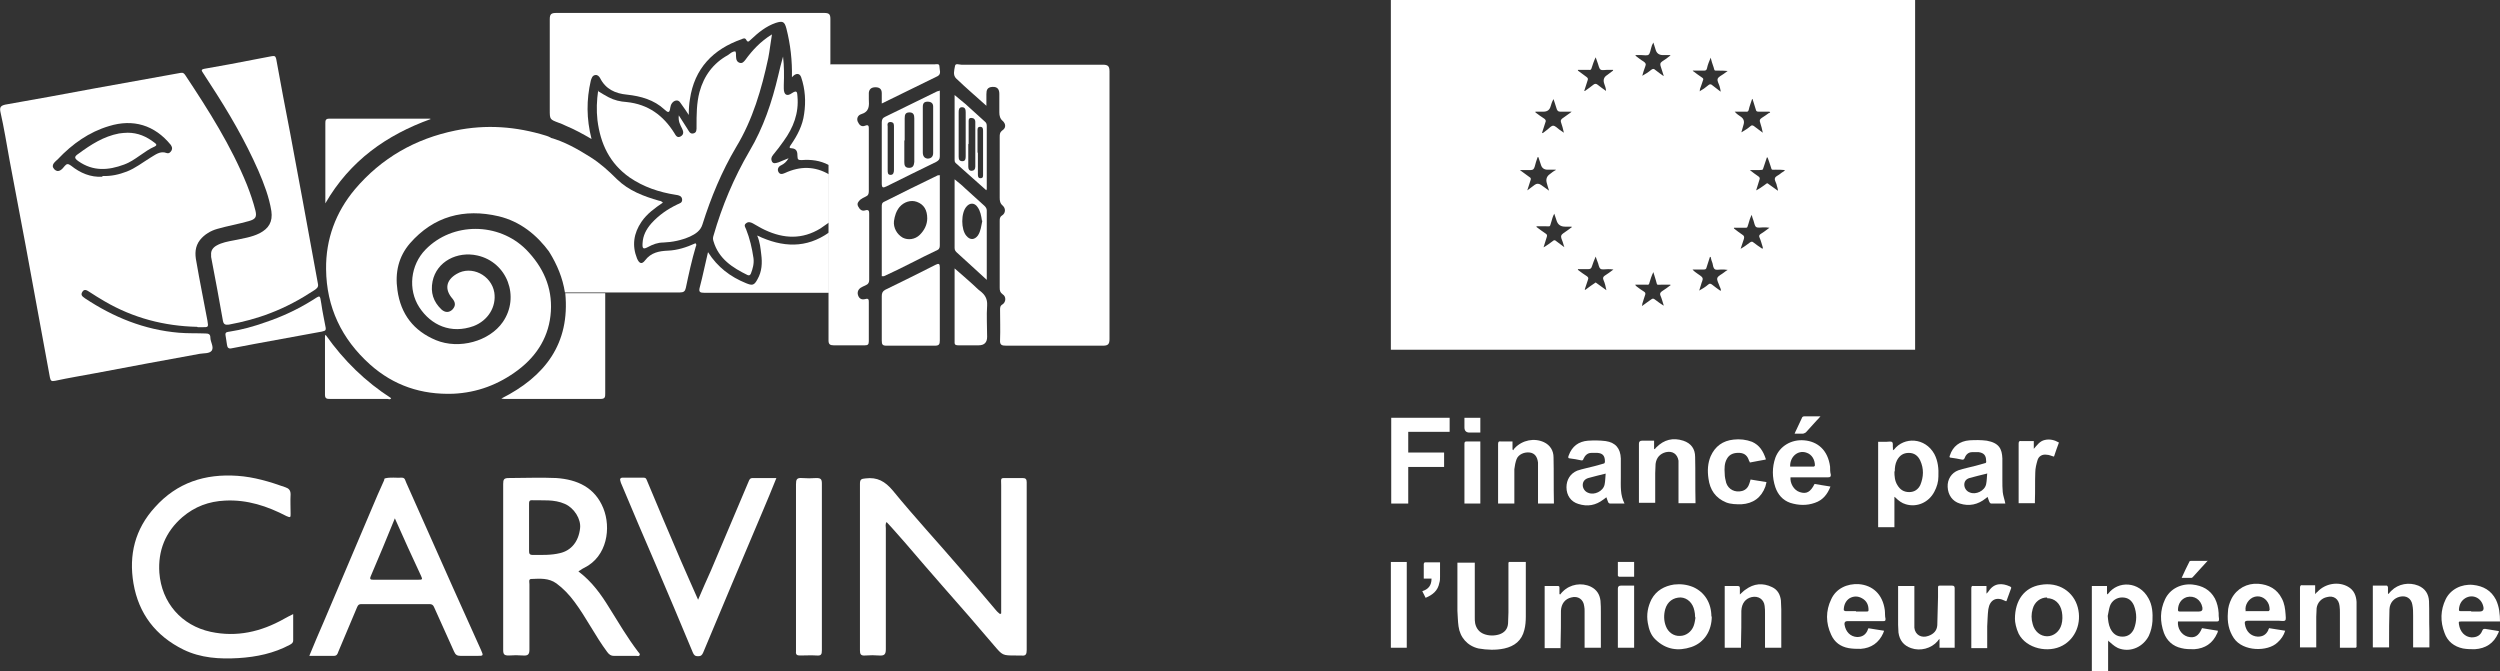 <?xml version="1.0" encoding="UTF-8"?>
<svg xmlns="http://www.w3.org/2000/svg" width="676.2" height="181.6" version="1.1" viewBox="0 0 676.2 181.6">
  <rect x="0" y="0" width="676.2" height="181.6" fill="#333333" stroke="none"/>
  <!-- Generator: Adobe Illustrator 28.7.5, SVG Export Plug-In . SVG Version: 1.2.0 Build 176)  -->
  <g>
    <g id="Calque_1">
      <g>
        <g>
          <path d="M53.3,88.4c-8.9-.2-17.3-2.4-25-6.9-1.4-.8-2.8-1.7-4.2-2.6-.6-.4-1.3-.8-1.8,0-.6.9,0,1.3.7,1.8,7.7,5.1,16,8.5,25.4,9.3,2.4.2,4.8.1,7.2.2.8,0,1.3.2,1.3,1.1,0,1.2,1,2.5.4,3.5-.6.9-2.2.7-3.3.9-9.3,1.7-18.6,3.4-28,5.2-3.7.7-7.4,1.3-11.1,2.1-1,.2-1.2,0-1.4-.9-2.2-12-4.4-23.9-6.6-35.9-1.4-7.6-2.9-15.2-4.3-22.8-.8-4.4-1.5-8.8-2.5-13.2-.2-1.1,0-1.6,1.3-1.9,8.1-1.4,16.1-2.9,24.2-4.4,7.8-1.4,15.5-2.8,23.3-4.2.7-.1.9.2,1.2.6,6.3,9.5,12.4,19.1,16.7,29.7.9,2.3,1.7,4.6,2.3,7,.4,1.7,0,2.3-1.8,2.8-2.8.8-5.7,1.3-8.5,2.1-1.8.5-3.5,1.5-4.7,3-1.4,1.8-1.4,3.8-1,5.8.9,5.3,2,10.6,3,16,.3,1.8.3,1.8-1.4,1.8-.4,0-.8,0-1.2,0ZM27.7,47.6c2.4.1,4.5-.4,6.6-1.2,2.3-.9,4.2-2.4,6.3-3.7,1.4-.8,2.7-2,4.5-1.3.6.2,1-.2,1.3-.7.3-.6.1-1-.2-1.5-4.4-5.4-10.2-7.1-16.7-5.1-5.4,1.6-9.9,4.8-13.8,8.9-.8.8-2.1,1.6-1,2.8,1.1,1.1,2.1,0,2.8-.9.5-.6.9-.7,1.7-.1,2.5,2,5.3,3.2,8.5,3Z" fill="#fff"/>
          <path d="M148.7,68.3c-3.5-4.8-8-8.4-13.8-9.8-9.4-2.2-17.6,0-24,7.3-3.1,3.6-4.1,7.9-3.4,12.7.9,6.5,4.4,11,10.4,13.5,6.3,2.6,14.5.3,18.1-4.9,4.7-6.8,1.2-16.2-6.9-18-5.4-1.2-11,1.6-12.1,7-.6,3,.2,5.5,2.4,7.6,1,.9,2.1.9,3,0,.9-1,.8-1.9,0-2.9-2.2-2.5-1.8-5,1.1-6.7,4-2.4,9.4.3,10.2,5,.6,3.9-1.7,7.6-5.6,9.1-6.1,2.2-11.5-.2-14.7-5.1-3.1-4.8-2.4-11.4,1.7-15.6,7.3-7.5,19.8-7.4,27.2,0,4.6,4.7,7.1,10.2,6.7,16.7-.4,6.6-3.6,11.9-8.9,15.9-5.2,3.9-11,6.1-17.5,6.4-8.6.3-16.1-2.2-22.5-7.9-7.7-6.9-11.8-15.5-11.9-25.8-.1-8.1,2.6-15.4,7.8-21.6,7.2-8.5,16.4-13.7,27.2-15.9,8.3-1.7,16.4-1.1,24.5,1.4.4.1.8.3,1.2.5,0,10.4,0,20.8,0,31.1Z" fill="#fff"/>
          <path d="M266.9,28.7c-3-2.7-5.7-5-8.3-7.5-.9-.9-.5-2.2-.3-3.3.1-.9,1.1-.4,1.7-.4,12.7,0,25.4,0,38.2,0,1.4,0,1.9.3,1.9,1.8,0,24.1,0,48.3,0,72.4,0,1.4-.4,1.8-1.8,1.8-8.7,0-17.4,0-26.1,0-1.3,0-1.8-.2-1.7-1.6.1-2.7,0-5.4,0-8.1,0-.6,0-1.1.7-1.5.9-.6,1-2.1,0-2.7-.7-.5-.8-1-.8-1.8,0-6,0-12,0-18,0-.6,0-1.1.6-1.5,1-.6,1.1-1.9.2-2.7-.7-.6-.8-1.3-.8-2.1,0-5.5,0-10.9,0-16.4,0-.8,0-1.3.8-1.9.9-.6.9-1.7,0-2.5-.7-.6-.9-1.4-.9-2.3,0-1.7,0-3.3,0-5,0-1.1-.4-2-1.9-1.9-1.4.1-1.6.9-1.6,2,0,.9,0,1.9,0,3.1Z" fill="#fff"/>
          <path d="M224.1,44.6c-2.3-1.2-4.7-1.5-7.3-1.3-.8,0-1.1-.1-1.1-1,0-1.1-.1-2.1-1.6-2.2-.9,0-.4-.6-.2-.9,1.8-2.6,3.2-5.3,3.6-8.4.5-3.3.3-6.7-.8-9.9-.4-1.2-1.5-1.2-2.5,0,.1-4.5-.4-8.9-1.5-13.2-.5-1.9-1-2.1-2.9-1.5-2.6.9-4.7,2.6-6.7,4.5-.5.4-.8,1-1.3,0-.3-.5-.8-.3-1.2-.1-7.7,2.7-12.8,7.9-14,16.3-.2,1.2-.3,2.5-.3,4.2-.7-1.1-1.2-1.8-1.7-2.5-.5-.6-.8-1.6-1.8-1.4-.9.2-1.4,1.1-1.5,1.9-.2,1.7-.7,1.3-1.6.5-2.8-2.6-6.4-3.6-10.1-4-3.2-.3-5.8-1.5-7.3-4.5-.3-.5-.7-.9-1.3-.8-.8.1-1,.9-1.2,1.5-1.2,5.2-1.2,10.3.2,15.8-2.4-1.4-4.6-2.6-7-3.6-.6-.3-1.3-.6-1.9-.8-2.4-.9-2.4-.9-2.4-3.5,0-8.2,0-16.3,0-24.5,0-1.4.4-1.7,1.8-1.7,24.1,0,48.3,0,72.4,0,1.3,0,1.7.3,1.7,1.6,0,4.1,0,8.2,0,12.3-.5.6-.3,1.2-.3,1.9,0,8.4,0,16.9,0,25.3Z" fill="#fff"/>
          <path d="M57.1,68.9c-.1-1.2.6-2,1.5-2.5,1.4-.8,3.1-1.1,4.7-1.4,2.3-.5,4.7-.8,6.9-1.9,2.5-1.3,3.6-3.1,3.2-6-.6-3.8-2-7.4-3.5-10.9-3.6-8.2-8.1-15.9-13-23.4-.7-1-1.3-2.1-2-3.1-.4-.6-.6-.9.4-1.1,4.7-.8,9.4-1.7,14-2.6,1.4-.3,2.8-.5,4.2-.8.7-.1,1-.1,1.2.7,1.2,6.7,2.5,13.5,3.8,20.2,1.1,6.1,2.3,12.2,3.4,18.3,1.4,7.5,2.7,14.9,4.1,22.4.2.9-.4,1.3-1,1.7-3.8,2.5-7.7,4.6-11.9,6.2-3.6,1.4-7.4,2.4-11.2,3.1-.9.1-1.4,0-1.6-1-1-5.8-2.1-11.5-3.2-17.3,0-.1,0-.3,0-.4Z" fill="#fff"/>
          <path d="M161.7,24.6c1,.6,1.9,1.2,2.9,1.7,1.5.8,3.2,1.2,4.9,1.3,5.8.6,9.9,3.6,12.9,8.4.4.7.8,1.4,1.7.9.9-.5.8-1.3.4-2.1-.5-1-1.1-2-.9-3.6.9,1.4,1.6,2.5,2.3,3.6.4.6.7,1.5,1.6,1.3,1-.2.9-1.1.9-1.9,0-3.1,0-6.3.8-9.3,1.2-4.4,3.7-7.8,7.7-10,.6-.4,1.1-1,2-1,.3.5.1,1,.2,1.6,0,.7.3,1.3,1,1.5.7.2,1.1-.3,1.5-.8,1.9-2.6,4.1-5,7.2-6.9-.4,2.3-.6,4.4-1,6.4-1.8,8.4-4.2,16.7-8.7,24.1-3.9,6.6-6.8,13.6-9.1,20.9-.5,1.7-1.9,2.6-3.4,3.3-2.3,1-4.7,1.5-7.2,1.6-1.5,0-2.8.5-4.1,1.2-1.3.7-1.6.5-1.5-1,.1-2.1,1-3.8,2.4-5.4,2-2.2,4.3-3.8,7-5.1.6-.3,1.4-.4,1.3-1.4-.1-.9-.9-1.1-1.7-1.2-4.5-.7-8.7-2.1-12.5-4.7-5.4-3.8-7.9-9.1-8.7-15.5-.3-2.7-.2-5.3.2-8.1Z" fill="#fff"/>
          <path d="M148.7,68.3c0-10.4,0-20.8,0-31.1,4,1.1,7.5,3.1,11,5.3,2.7,1.7,5,3.8,7.2,6,3.2,3.1,7.2,4.6,11.4,5.8.3,0,.7.2,1,.5-2.2,1.5-4.3,3-5.8,5.2-2.1,3.1-2.6,6.4-1.2,9.9.6,1.4,1.3,1.7,2.2.5,1.6-2.1,3.8-2.5,6.1-2.6,2.6-.1,5.1-.9,7.5-2,.4.3.2.7.1.9-1.1,3.7-1.9,7.4-2.7,11.2-.2.9-.6,1.2-1.6,1.2-6.8,0-13.5,0-20.3,0-3.6,0-7.2,0-10.8,0-.6-3.9-2.1-7.5-4.2-10.9Z" fill="#fff"/>
          <path d="M270.8,165.9c0-11.8,0-23.2,0-34.6,0-2.2-.4-2,2-2,1.3,0,2.5,0,3.8,0,.8,0,1.1.3,1.1,1.1,0,1.7,0,3.5,0,5.3,0,13.4,0,26.7,0,40.1,0,1.1-.2,1.7-1.5,1.5-.4,0-.9,0-1.4,0-3.7,0-3.6,0-6-2.8-4.5-5.3-9.1-10.6-13.7-15.8-3.4-3.9-6.8-7.8-10.2-11.8-1.7-1.9-3.3-3.8-5.1-5.7-.4.6-.2,1.2-.2,1.7,0,10.9,0,21.8,0,32.7,0,1.4-.4,1.8-1.8,1.7-1.2-.1-2.5-.1-3.8,0-1.2.1-1.4-.4-1.4-1.4,0-5.3,0-10.6,0-15.9,0-9.7,0-19.4,0-29.1,0-1.2.3-1.4,1.5-1.5,3.2-.4,5.3.8,7.4,3.3,5.8,7.1,12.1,13.9,18.1,20.9,3.4,3.9,6.7,7.8,10,11.7.2.2.4.4.9.8Z" fill="#fff"/>
          <path d="M224.1,44.6c0-8.4,0-16.9,0-25.3,0-.6-.2-1.3.3-1.9,4.3,0,8.5,0,12.8,0,5.2,0,10.4,0,15.6,0,.5,0,1.3-.3,1.3.6,0,.9.6,2-.5,2.6-4.9,2.4-9.8,4.8-15.1,7.4,0-1.1,0-1.9,0-2.8,0-1.1-.6-1.6-1.7-1.6-1.1,0-1.7.5-1.8,1.5,0,.5,0,1.1,0,1.7.1,1.8.2,3.4-2.1,4.1-.7.2-1.3,1-.9,2,.4.9,1,1.5,2,1.1,1-.4,1,.2,1,.9,0,5.6,0,11.2,0,16.8,0,.8-.2,1.2-.9,1.5-.5.2-1,.5-1.4.8-.5.5-1,1-.6,1.8.4.8,1,1.4,1.9,1.1,1-.3,1.1.2,1.1.9,0,6,0,11.9,0,17.9,0,1.3-.9,1.4-1.7,1.8-.9.4-1.5,1-1.4,2,.2,1.1.9,1.7,2,1.4,1-.3,1,.2,1,.9,0,3.5,0,7,0,10.5,0,.9-.3,1.1-1.1,1.1-2.8,0-5.6,0-8.4,0-1,0-1.4-.3-1.4-1.3,0-4.3,0-8.6,0-12.9,0-5.4,0-10.8,0-16.1,0-.9,0-1.9,0-2.8,0-4.3,0-8.7,0-13,0-.9,0-1.8,0-2.6Z" fill="#fff"/>
          <path d="M156.5,154.6c3.6,2.7,6.1,6.2,8.3,9.8,2.5,4,4.9,8.1,7.8,11.9.2.3.6.5.4.9-.2.4-.6.2-.9.2-2,0-4,0-6,0-.9,0-1.4-.4-1.9-1.1-3.2-4.3-5.6-9.2-8.8-13.5-1.4-1.9-3-3.6-4.9-5-2.1-1.5-4.4-1.3-6.8-1.2-.8,0-.5.9-.5,1.4,0,5.9,0,11.8,0,17.7,0,1.3-.4,1.7-1.7,1.6-1.3-.1-2.6-.1-3.9,0-1.2,0-1.5-.3-1.5-1.5,0-8.2,0-16.3,0-24.5,0-6.8,0-13.6,0-20.4,0-1.2.2-1.6,1.5-1.6,4.3,0,8.6-.2,12.9,0,5.6.4,10.4,2.5,12.7,8.2,2.1,5.2,1.1,13-5.2,16.1-.5.2-.9.6-1.5.9ZM143.1,142.7c0,2.1,0,4.2,0,6.3,0,.7.1,1.1,1,1.1,2.5,0,5,.1,7.4-.5,3-.7,5-3.1,5.4-6.7.3-2.5-1.6-5.5-4.1-6.6-2.9-1.3-6-.9-9-1-.7,0-.7.5-.7,1,0,2.1,0,4.2,0,6.3Z" fill="#fff"/>
          <path d="M83.7,177.3c1.3-3.2,2.6-6.2,3.9-9.2,4.3-10.1,8.6-20.3,12.9-30.4,1.1-2.6,2.2-5.2,3.4-7.8,0-.2.1-.5.2-.5,1.5-.4,3.1-.1,4.6-.2.9,0,.9.8,1.2,1.4,4.2,9.4,8.4,18.9,12.6,28.3,2.5,5.6,5.1,11.3,7.6,16.9.7,1.6.7,1.6-1.1,1.6-1.5,0-2.9,0-4.4,0-1,0-1.4-.3-1.8-1.2-1.8-4-3.6-8-5.4-12-.3-.7-.7-.8-1.3-.8-6.1,0-12.2,0-18.3,0-.6,0-.9.1-1.2.8-1.7,4.1-3.4,8.1-5.1,12.1-.2.6-.4,1.1-1.2,1.1-2.1,0-4.3,0-6.6,0ZM106.8,140.2c-2.2,5.4-4.3,10.5-6.5,15.6-.5,1.1.2,1,.9,1,4,0,8,0,12,0,.9,0,1.2,0,.7-1-2.4-5.1-4.7-10.2-7.1-15.6Z" fill="#fff"/>
          <path d="M79.3,166.1c0,2.5,0,4.8,0,7.1,0,.7-.4.9-.9,1.2-4.3,2.3-9,3.3-13.9,3.6-5.1.3-10.2,0-14.9-2.3-7.5-3.7-12.1-9.7-13.5-17.9-1.3-7.7.4-14.7,5.8-20.6,6-6.7,13.6-9.1,22.3-8.5,4.5.3,8.8,1.6,13,3.1.9.3,1.4.8,1.4,1.9-.1,1.7,0,3.5,0,5.3,0,.9,0,1.1-1.1.6-5.2-2.7-10.6-4.5-16.6-4.2-4.4.2-8.2,1.6-11.6,4.5-4.6,4-6.6,9.1-6.2,15,.6,8.1,6,14.3,13.9,16,7,1.5,13.6,0,19.8-3.5.7-.4,1.5-.8,2.5-1.3Z" fill="#fff"/>
          <path d="M224.2,47.2c0,4.3,0,8.7,0,13-.8.5-1.5,1.1-2.3,1.6-4.9,3-9.9,2.8-15,.4-1.1-.5-2.2-1.2-3.3-1.8-.6-.3-1.2-.5-1.8,0-.7.5-.2,1.1,0,1.6,1,2.5,1.6,5.1,2,7.8.2,1.5-.2,2.9-.7,4.2-.2.4-.4.6-.9.4-4.1-2-7.8-4.4-9.2-9.1-.2-.6-.2-1,0-1.6,2.3-8,5.5-15.6,9.7-22.8,3.8-6.4,6.1-13.3,7.8-20.5.4-1.7.8-3.4,1.3-5.1.3,2.6.3,5.1.2,7.7,0,.3,0,.6,0,.9,0,1.7.8,2.3,2.2,1.3,1.5-1,1.4-.1,1.5.9.4,4.5-1.1,8.4-3.7,12-.9,1.3-1.9,2.6-2.9,3.8-.5.6-.6,1.2-.3,1.8.4.7,1.1.4,1.8.2.8-.3,1.6-.7,2.7-1.1-.6,1-1.2,1.5-2,1.9-.7.3-1.1,1-.8,1.7.4.9,1.1.7,1.8.4,4.1-1.9,8.1-1.9,12,.4Z" fill="#fff"/>
          <path d="M188.7,162.5c1.3-3,2.4-5.6,3.6-8.2,3.4-8,6.8-16.1,10.2-24.1.2-.5.4-.9,1-.9,2.1,0,4.2,0,6.5,0-1.3,3.2-2.5,6.2-3.8,9.2-2.7,6.5-5.5,12.9-8.2,19.4-2.6,6.2-5.2,12.4-7.8,18.6-.3.7-.6,1-1.4,1-.8,0-1.1-.3-1.4-1-3.3-7.9-6.6-15.8-10-23.7-3.1-7.2-6.2-14.4-9.2-21.6-.2-.4-.3-.7-.4-1.1-.2-.5,0-.9.6-.9,1.9,0,3.8,0,5.7,0,.6,0,.7.3.9.8,3,7.2,6,14.3,9.1,21.5,1.5,3.5,3.1,7,4.8,10.9Z" fill="#fff"/>
          <path d="M152.9,79.3c3.6,0,7.2,0,10.8,0,0,9,0,18.1,0,27.1,0,.9,0,1.5-1.2,1.5-8.7,0-17.3,0-26,0-.2,0-.4,0-.9-.1,11.9-6,18.6-14.9,17.3-28.5Z" fill="#fff"/>
          <path d="M224.2,63.1c0,5.4,0,10.8,0,16.1-11.2,0-22.4,0-33.6,0-1.3,0-1.7-.2-1.3-1.6.8-3,1.4-6.1,2.2-9.4,2.6,4.1,6.1,6.7,10.3,8.4,1.7.7,2.2.6,3.1-1.1,1.2-2.1,1.3-4.4,1-6.7-.2-1.6-.3-3.2-1.1-5.1,6.9,3.3,13.3,3.5,19.4-.8Z" fill="#fff"/>
          <path d="M222.3,153.5c0,7.5,0,14.9,0,22.4,0,1.1-.2,1.5-1.4,1.4-1.5-.1-3,0-4.5,0-.8,0-1.2-.2-1.1-1.1,0-.9,0-1.8,0-2.7,0-14.2,0-28.3,0-42.5,0-1.3.2-1.8,1.6-1.7,1.3.1,2.6.1,3.9,0,1.2,0,1.5.3,1.5,1.5,0,7.6,0,15.1,0,22.7Z" fill="#fff"/>
          <path d="M254.2,82.3c0,3.3,0,6.5,0,9.8,0,1-.2,1.4-1.3,1.4-4.4,0-8.7,0-13.1,0-1.1,0-1.3-.3-1.3-1.4,0-4,0-8,0-12,0-.8.2-1.3.9-1.7,4.6-2.2,9.1-4.5,13.7-6.8.8-.4,1.1-.3,1.1.7,0,3.4,0,6.7,0,10.1Z" fill="#fff"/>
          <path d="M88,55.1v-10.3c0-3.8,0-7.6,0-11.4,0-.7,0-1.3,1-1.3,9.1,0,18.2,0,27.3,0,0,0,0,0,.2.1-11.9,4.3-21.8,11.2-28.5,22.8Z" fill="#fff"/>
          <path d="M254.2,47.3v8.2c0,3.6,0,7.1,0,10.7,0,.5,0,1.1-.6,1.4-4.9,2.3-9.6,4.9-14.5,7.1-.1,0-.3,0-.6,0,0-3.4,0-6.7,0-10.1,0-2.9,0-5.8,0-8.7,0-.6,0-1.1.8-1.4,4.8-2.4,9.6-4.8,14.4-7.1.1,0,.3,0,.6,0ZM250.8,59.1c0-2.3-.9-3.8-2.8-4.5-1.6-.6-3.5,0-4.7,1.4-.9,1.1-1.3,2.4-1.5,3.8-.2,1.8.8,3.6,2.4,4.5,1.4.7,3.3.5,4.6-.8,1.2-1.2,2-2.7,2-4.5Z" fill="#fff"/>
          <path d="M254.2,24.4c0,6.1,0,12,0,17.9,0,.8-.3,1.1-1,1.5-4.5,2.2-9,4.4-13.4,6.6-1,.5-1.3.4-1.3-.8,0-5.5,0-11,0-16.5,0-.7.2-1.2.9-1.5,4.7-2.3,9.4-4.6,14.1-6.9.2,0,.4-.1.7-.2ZM249.6,35.1c0,2,0,4.1,0,6.1,0,1,.4,1.6,1.3,1.7,1,0,1.5-.6,1.5-1.5,0-4.2,0-8.4,0-12.6,0-.9-.6-1.3-1.5-1.3-.9,0-1.3.4-1.3,1.4,0,2,0,4.1,0,6.1ZM244.6,38c0,1.9,0,3.9,0,5.8,0,.8.1,1.6,1.3,1.6,1.1,0,1.3-.7,1.4-1.6,0-3.9,0-7.9,0-11.8,0-.9-.2-1.6-1.3-1.6-1.1,0-1.3.6-1.3,1.6,0,2,0,4,0,6ZM240.1,40c0,2,0,4,0,6,0,.7,0,1.3.8,1.3.7,0,.9-.6.9-1.3,0-3.9,0-7.8,0-11.7,0-.7,0-1.2-.9-1.3-.9,0-.9.6-.8,1.2,0,1.9,0,3.8,0,5.7Z" fill="#fff"/>
          <path d="M88.1,88.7c.1.9-.5.8-1.1,1-6,1.1-12,2.2-18,3.3-2.1.4-4.2.8-6.3,1.2-.8.2-1.2-.1-1.3-.9-.1-.9-.3-1.8-.4-2.6-.2-1,.7-.9,1.1-1,3.3-.5,6.5-1.4,9.6-2.5,4.5-1.5,8.8-3.5,12.8-6,2.2-1.4,2-1.5,2.4.9.3,2.2.8,4.4,1.2,6.6Z" fill="#fff"/>
          <path d="M258.2,72.6c1.8,1.6,3.4,2.9,4.9,4.3.7.6,1.3,1.3,2,1.8,1.3,1,2,2.1,1.9,3.9-.2,2.8,0,5.7,0,8.5q0,2.3-2.3,2.3c-1.8,0-3.6,0-5.4,0-.5,0-1.1,0-1.1-.7,0-6.6,0-13.2,0-20.2Z" fill="#fff"/>
          <path d="M266.9,75.7c-2.9-2.7-5.5-5-8.1-7.4-.3-.3-.6-.6-.6-1.2,0-6.1,0-12.2,0-18.6,1.1.9,2,1.6,2.8,2.4,1.8,1.6,3.5,3.2,5.3,4.8.3.3.6.7.6,1.2,0,6.1,0,12.2,0,18.8ZM265.6,59.7c-.2-1.3-.4-2.6-1.2-3.7-.8-1.2-2.1-1.2-3-.1-1.5,1.7-1.5,6.2,0,7.9,1,1.2,2.2,1.1,3.1-.1.8-1.2.9-2.6,1.2-4Z" fill="#fff"/>
          <path d="M88.1,90.6q7.4,10.5,17.7,17.1c-.3.5-.7.2-1,.2-5.2,0-10.3,0-15.5,0-.8,0-1.4,0-1.4-1.1,0-5.2,0-10.4,0-15.6,0-.1,0-.3.1-.6Z" fill="#fff"/>
          <path d="M266.7,51.4c-2.8-2.5-5.5-4.9-8.2-7.3-.3-.3-.3-.6-.3-.9,0-5.7,0-11.5,0-17.5,1.1.9,2,1.7,2.9,2.4,1.8,1.6,3.5,3.2,5.3,4.8.4.3.5.7.5,1.2,0,5.7,0,11.4,0,17.1,0,0,0,0-.2.3ZM261.2,36.4c0-2,0-4,0-6,0-.7-.1-1.4-1-1.4-.8,0-.9.7-.9,1.3,0,4,0,8.1,0,12.1,0,.7.2,1.2,1,1.2.8,0,.9-.6.9-1.3,0-2,0-4,0-6ZM261.9,39c0,2,0,4.1,0,6.1,0,.7.3,1.1.9,1.1.6,0,1-.4,1-1.1,0-4,0-8.1,0-12.1,0-.7-.4-1.1-1.1-1.1-.8,0-.7.7-.7,1.2,0,1.9,0,3.9,0,5.8ZM264.5,41.3c0,1.9,0,3.8,0,5.7,0,.6,0,1.2.7,1.2.8,0,.7-.6.7-1.2,0-3.8,0-7.7,0-11.5,0-.6,0-1.2-.8-1.2-.8,0-.7.7-.7,1.3,0,1.9,0,3.8,0,5.7Z" fill="#fff"/>
          <path d="M34.5,35.9c2.8,0,5.1,1,7.3,2.7.4.3.8.6.1,1-3,1.3-5.3,3.8-8.3,4.9-4.3,1.6-8.4,1.9-12.4-.9-1.1-.8-1.2-1.2,0-2,3.4-2.5,6.8-4.7,11-5.5.8-.1,1.6-.2,2.4-.2Z" fill="#fff"/>
        </g>
        <g>
          <path d="M376.2,94.6V0h141.8v94.6h-141.8ZM423.1,67.1s0,0,.1,0c-.2-.5-.3-1-.5-1.6-.2-.6-.6-1.3-.4-1.8.2-.5.9-.8,1.4-1.2.2-.2.5-.3.7-.5.2-.2.4-.3.7-.5,0,0,0-.1,0-.2-.6,0-1.2,0-1.8,0q-1.8,0-2.3-1.7c-.2-.6-.4-1.2-.6-1.8-.4.7-.6,1.5-.8,2.2-.5,1.5-.1,1.2-1.7,1.2-.8,0-1.5,0-2.3,0,0,0,0,.1,0,.2.8.6,1.6,1.2,2.5,1.8.3.2.4.4.3.8-.3,1-.6,1.9-.9,2.9.9-.5,1.7-1.1,2.5-1.7.3-.3.6-.3.9,0,.8.6,1.6,1.2,2.4,1.8ZM476.8,67.1c0-.1,0-.2,0-.2-.3-.9-.5-1.8-.9-2.7-.2-.4,0-.7.3-.9.7-.4,1.3-.9,2-1.4.1-.1.3-.2.4-.3-.6-.1-1.1-.1-1.7-.1-.6,0-1.4.2-1.9-.1-.4-.3-.5-1.1-.7-1.7-.2-.5-.4-1.1-.5-1.6-.4.8-.7,1.7-.9,2.5-.4,1.1-.1,1-1.3,1-.9,0-1.7,0-2.6,0,0,0,0,.1,0,.2.8.6,1.5,1.2,2.3,1.7.5.3.5.6.4,1.1-.3.9-.6,1.8-.9,2.7.9-.5,1.7-1.1,2.5-1.7.4-.3.7-.3,1,0,.8.6,1.6,1.2,2.4,1.7ZM417.2,36s0,0,.1,0c.4-.3.9-.7,1.3-1,.5-.4,1-1,1.5-1,.5,0,1.1.6,1.6,1,.4.3.9.6,1.3.9-.2-1-.5-2-.8-2.9-.1-.4,0-.6.3-.9.7-.5,1.4-1,2.1-1.5.1,0,.2-.2.5-.4-1.1,0-2.1,0-3.1,0-.5,0-.7-.2-.9-.6-.3-.9-.6-1.8-.9-2.8-.4.7-.6,1.3-.8,2q-.4,1.4-1.9,1.4c-.7,0-1.4,0-2.2,0,0,0,0,.1,0,.2.8.6,1.6,1.2,2.4,1.7.4.3.5.6.3,1-.3.9-.6,1.8-.9,2.8ZM449.9,82.6s0,0,.1,0c-.3-.9-.5-1.8-.9-2.7-.2-.5,0-.8.4-1.1.8-.5,1.6-1.1,2.4-1.7,0,0-.1-.1-.2-.1-.8,0-1.6,0-2.3,0-1.4,0-1.1.3-1.5-1.1-.2-.8-.5-1.5-.7-2.3-.5,1-.8,2-1.1,3,0,.3-.3.5-.6.4-.7,0-1.4,0-2.2,0-.3,0-.6,0-1,0,.1.3.3.4.4.5.7.5,1.3,1,2,1.4.3.2.4.4.3.8-.3.8-.5,1.6-.8,2.5,0,.2,0,.3-.1.6.9-.7,1.7-1.2,2.5-1.8.4-.3.6-.3,1,0,.8.6,1.6,1.2,2.4,1.7ZM413,51.4s0,0,.1.1c.7-.5,1.3-1,2-1.5q.8-.6,1.7,0c.5.3.9.7,1.4,1,.2.2.5.3.8.6-.3-.8-.4-1.4-.6-2q-.5-1.6.8-2.5c.5-.4,1-.8,1.6-1.1,0,0,0,0,0-.1-.7,0-1.5,0-2.2,0q-1.4,0-1.8-1.3c-.2-.7-.5-1.4-.7-2.1,0,0-.1,0-.2,0-.3.9-.6,1.7-.8,2.6-.2.6-.4.9-1.1.9-.7,0-1.5,0-2.2,0-.2,0-.3,0-.7,0,1,.7,1.8,1.3,2.6,1.9.4.2.4.5.3.8-.3.9-.6,1.9-.9,2.8ZM428.6,78.3c0,0,.1,0,.2.1.9-.7,1.9-1.4,2.8-2,1,.7,1.9,1.4,2.9,2.1-.2-1-.4-1.9-.8-2.8-.2-.5-.1-.8.3-1.1.8-.5,1.6-1.1,2.4-1.7-.5-.1-1-.1-1.5-.1-.7,0-1.6.2-2-.1-.5-.4-.5-1.3-.8-1.9-.2-.4-.3-.9-.5-1.4-.4.9-.7,1.7-1,2.6-.2.7-.5.8-1.1.8-.9,0-1.8,0-2.7,0,0,0,0,.1,0,.2.8.6,1.6,1.2,2.4,1.7.4.3.5.5.3,1-.3.9-.6,1.8-.9,2.7ZM465.4,78.5s0,0,.1,0c-.1-.4-.2-.7-.4-1.1-.2-.7-.8-1.6-.6-2.2.2-.6,1.2-1,1.8-1.5.3-.2.6-.5,1-.7-.6-.1-1.2-.1-1.8-.1-.6,0-1.3.2-1.7-.1-.4-.3-.5-1.1-.6-1.6-.2-.5-.4-1.1-.5-1.7,0,0-.1,0-.2,0-.3.9-.6,1.8-.9,2.8-.1.5-.3.6-.8.6-1,0-2,0-3,0,.4.5.9.8,1.3,1.1.5.4,1.2.7,1.4,1.2.2.5-.3,1.2-.4,1.8-.2.5-.3,1.1-.5,1.6.9-.5,1.7-1,2.4-1.6.4-.4.7-.3,1.1,0,.7.6,1.5,1.1,2.3,1.7ZM449.9,20.5s0,0,.1,0c-.3-.8-.5-1.7-.8-2.5-.2-.6-.2-1,.4-1.4.8-.5,1.5-1,2.2-1.6,0,0,0,0,0-.1-.7,0-1.3,0-2,0q-1.6,0-2-1.5c-.2-.6-.4-1.3-.6-1.9-.3.5-.5,1-.6,1.5-.2.6-.3,1.5-.7,1.8-.4.3-1.3.1-1.9.1-.5,0-1,0-1.6,0,0,0,0,.1,0,.2.7.5,1.4,1.1,2.1,1.5.6.4.8.7.5,1.4-.3.8-.6,1.7-.8,2.5.9-.5,1.7-1,2.4-1.6.4-.3.7-.4,1.1,0,.7.6,1.5,1.1,2.3,1.7ZM474,26.8s0,0-.1,0c-.3,1-.7,1.9-.9,2.9-.1.4-.3.6-.8.5-1,0-2,0-3,0,.5.6,1.1,1,1.7,1.4q1.1.8.7,2.1c-.2.7-.4,1.4-.6,2.1.9-.5,1.8-1.1,2.5-1.7.3-.3.6-.2.9,0,.8.6,1.6,1.2,2.4,1.8-.2-1-.4-1.8-.7-2.7-.2-.6-.2-.9.4-1.3.7-.4,1.3-.9,1.9-1.3.1,0,.3-.1.4-.2,0,0-.1-.1-.2-.2-1,0-2,0-2.9,0-.5,0-.7-.1-.8-.6-.3-1-.6-1.9-.9-2.9ZM473.3,45.8v.2c.8.6,1.5,1.2,2.3,1.7.3.2.5.5.3.9-.3.9-.6,1.9-.9,2.9.8-.4,1.5-.9,2.2-1.4,1-.7.6-.7,1.6,0,.7.5,1.4,1,2.1,1.5,0-.6-.3-1.2-.4-1.8-.2-.6-.6-1.2-.4-1.6.1-.5.8-.7,1.3-1.1.3-.3.7-.5,1-.7.1-.1.3-.2.4-.4-.9-.1-1.7-.1-2.5-.1-1.3,0-1,.2-1.4-1-.3-.8-.5-1.6-.8-2.3,0,0-.1,0-.2,0-.3.8-.5,1.6-.8,2.4-.4,1.1-.1.9-1.3,1-.8,0-1.7,0-2.5,0ZM428.6,24.6s0,0,.1,0c.8-.6,1.6-1.1,2.3-1.7.4-.3.7-.3,1.1,0,.7.6,1.5,1.1,2.3,1.7,0-.7-.3-1.4-.5-2q-.5-1.5.8-2.3c.5-.4,1.1-.8,1.6-1.2,0,0,0-.1,0-.2-.6,0-1.1,0-1.7,0-.6,0-1.3.2-1.7-.1-.4-.3-.5-1.1-.7-1.6-.2-.6-.4-1.1-.6-1.7-.5,1-.8,2-1.1,2.9-.1.4-.3.6-.7.5-.6,0-1.2,0-1.9,0-.4,0-.8,0-1.1,0,0,0,0,.1,0,.2.8.6,1.5,1.1,2.3,1.7.4.3.5.5.3,1-.3.9-.6,1.8-.9,2.8ZM457.9,19c0,0,0,.1,0,.2.8.6,1.6,1.2,2.5,1.8.3.2.4.4.2.8-.3.8-.5,1.6-.8,2.3,0,.2,0,.4-.1.6.9-.5,1.6-1,2.3-1.6.4-.4.8-.4,1.2,0,.7.6,1.5,1.1,2.2,1.7,0-.5-.2-1-.3-1.5-.2-.7-.7-1.4-.5-2,.2-.5,1-.9,1.6-1.3.4-.3.7-.5,1.1-.8-.9-.1-1.8-.1-2.6-.1-1.1,0-.9.1-1.2-.9-.3-.9-.6-1.7-.8-2.6-.4,1-.8,1.9-1,2.9-.1.5-.4.6-.8.6-1,0-1.9,0-2.9,0Z" fill="#fff"/>
          <g>
            <path d="M408.1,152c.2,0,.4,0,.5,0,1.3,0,2.7,0,4.1,0,0,.3,0,.5,0,.7,0,4.7,0,9.4,0,14.1,0,1.2-.1,2.5-.4,3.6-.7,2.9-2.7,4.4-5.4,5-2.3.5-4.7.4-7,0-3-.7-5-3-5.4-6-.2-1.4-.2-2.8-.3-4.2,0-4.1,0-8.2,0-12.3v-.7h4.7c0,.3,0,.5,0,.7,0,4.7,0,9.4,0,14.1,0,.5,0,1.1.1,1.6.3,1.4,1.1,2.4,2.4,2.9,1.3.5,2.8.5,4.1.1,1.5-.5,2.3-1.5,2.4-3,0-1,.1-2,.1-2.9,0-4.2,0-8.4,0-12.6v-.8Z" fill="#fff"/>
            <path d="M570.2,173.2v8.4h-4.4v-23.1h4.1v2.3c.2-.2.2-.2.3-.2,2.7-3.6,8.4-3.4,10.9,1.2,1.1,1.9,1.2,4.1,1.1,6.2-.1,1.4-.4,2.7-1,4-1.5,2.9-4.7,4.4-7.7,3.5-1.1-.3-1.9-1-2.7-1.7-.1-.1-.2-.2-.5-.4ZM570.1,166.6c.1,1.2.2,2.3.7,3.4.7,1.4,1.7,2.2,3.3,2.2,1.5,0,2.5-.8,3.1-2.1.8-2.1.8-4.2,0-6.3-.6-1.4-1.6-2.2-3.2-2.2-1.5,0-2.8.9-3.3,2.3-.3.9-.4,1.8-.6,2.7Z" fill="#fff"/>
            <path d="M512.4,134.2v8.4h-4.4v-23.1c.7,0,1.5,0,2.2,0,.6,0,1.3-.2,1.6.1.3.3.1,1,.2,1.6,0,.2,0,.3,0,.6.1-.1.2-.2.3-.2,2.7-3.5,8.4-3.3,10.9,1.2,1,1.9,1.2,4,1.1,6.1,0,1.4-.4,2.8-1.1,4.1-1.5,2.9-4.7,4.3-7.7,3.4-1.1-.3-2-1-2.8-1.8,0,0-.2-.2-.4-.3ZM512.4,127.5c0,1.3.1,2.6.8,3.7.7,1.2,1.7,1.9,3.2,1.9,1.4,0,2.4-.7,3-1.9.9-2.2,1-4.4,0-6.6-.6-1.3-1.6-2.1-3.1-2.1-1.5,0-2.5.7-3.2,2-.5,1-.6,2-.6,3Z" fill="#fff"/>
            <path d="M390.6,126.3h-9.7v9.9h-4.6v-23.2h15.8v3.8h-11.2v5.6h9.7v3.9Z" fill="#fff"/>
            <path d="M545,167.4c0-5.1,2.6-8.5,6.9-9.2,5-.9,9,1.9,10.1,6.1,1.1,4.2-.6,8.4-4.1,10.3-3.8,2.1-9.8.9-11.9-3.2-.7-1.5-1-3.1-1-4ZM553.7,161.6c-1.8,0-3.4,1.2-3.9,3.1-.4,1.4-.4,2.7,0,4.1.5,2,2.1,3.3,3.9,3.3,1.8,0,3.4-1.3,3.9-3.2.3-1.1.3-2.3.1-3.4-.4-2.3-2-3.7-4-3.7Z" fill="#fff"/>
            <path d="M542.4,136.2c-1.2,0-2.5,0-3.8,0-.2,0-.4-.2-.5-.4-.2-.4-.3-.9-.5-1.4-.2.2-.4.3-.5.4-2.1,1.7-4.5,2.2-7,1.4-2-.6-3.2-2.3-3.3-4.5-.1-2,1-3.8,2.9-4.5,1.5-.5,3.1-.8,4.6-1.2.9-.2,1.7-.5,2.5-.7.4,0,.5-.3.4-.7,0-1.4-.6-2.1-2-2.3-.6,0-1.2,0-1.8,0-1,0-1.7.7-2,1.6-.2.4-.4.5-.8.4-1-.2-2-.4-2.9-.5-.4,0-.5-.2-.3-.6.8-2.5,2.7-3.9,5.3-4.1,1.6-.1,3.2-.1,4.7.1,3.3.6,4.1,2.2,4.2,4.8,0,2,0,3.9,0,5.9,0,1.1,0,2.1.1,3.2.1,1,.5,2,.7,3.1ZM537.4,128.1c-1.7.4-3.2.8-4.7,1.2-1,.3-1.4,1-1.4,1.8,0,.9.6,1.8,1.5,2.1,1.6.7,4-.4,4.4-2.2.2-.9.2-1.9.3-3Z" fill="#fff"/>
            <path d="M439.5,136.2c-1.4,0-2.8,0-4.1,0-.1,0-.3-.2-.4-.3-.2-.4-.3-.9-.5-1.4-.3.2-.5.4-.8.6-2.1,1.6-4.3,2-6.8,1.2-2-.6-3.2-2.3-3.2-4.5,0-2,1-3.7,2.9-4.5,1.5-.5,3.1-.8,4.6-1.2.9-.2,1.7-.5,2.5-.7.3,0,.4-.3.4-.6,0-1.5-.6-2.2-2-2.3-.6,0-1.2,0-1.7,0-1,0-1.7.7-2.1,1.6-.1.4-.3.5-.7.4-1-.2-1.9-.4-2.9-.5-.6,0-.6-.3-.4-.8.9-2.5,2.7-3.8,5.2-4,1.6-.1,3.2-.1,4.8.1,2.7.4,4,2,4.1,4.7,0,1.7,0,3.3,0,5,0,2.4-.2,4.9,1,7.2ZM434.3,128.1c-1.7.4-3.2.8-4.7,1.2-1,.3-1.5,1-1.5,1.9,0,.9.6,1.8,1.5,2.1,1.6.7,4-.4,4.4-2.2.2-.9.2-1.9.3-3Z" fill="#fff"/>
            <path d="M463,166.7c0,3.9-2,7.1-5.5,8.3-3.6,1.2-6.9.7-9.7-2-1.3-1.2-1.8-2.8-2.1-4.5-.4-2.3,0-4.4,1-6.4,1.3-2.4,3.5-3.6,6.1-4,1.8-.2,3.5,0,5.2.7,3.1,1.4,4.9,4.3,4.9,8ZM458.5,167c0-.8-.1-1.3-.2-1.8-.4-2.1-1.9-3.5-3.7-3.6-2,0-3.6,1.1-4.2,3.2-.4,1.5-.4,3.1.2,4.6.6,1.6,2.1,2.7,3.8,2.6,1.6,0,3.1-1.1,3.7-2.7.3-.8.4-1.7.5-2.3Z" fill="#fff"/>
            <path d="M484.3,129c-.2,1.7.9,3.6,2.5,4.1,1.8.6,2.9,0,4-2.2,1.4.2,2.8.5,4.3.7-.8,2.1-2.1,3.7-4.2,4.4-2.2.8-4.5.7-6.7,0-2-.7-3.3-2.2-4-4.2-.9-2.7-.9-5.4,0-8,1.2-3.2,4.4-5,7.8-4.7,3.6.3,6.4,2.6,7,7.1,0,.7,0,1.5.2,2.2,0,.5-.1.7-.7.7-3.2,0-6.4,0-9.7,0-.3,0-.5,0-.8,0ZM484.3,126.2s0,0,0,0c2.1,0,4.2,0,6.3,0,.1,0,.3-.2.3-.3,0-1.4-.7-3-2.4-3.5-2.3-.7-4.4,1.2-4.3,3.8Z" fill="#fff"/>
            <path d="M613.7,169.9c1.5.2,2.9.5,4.4.7-.4,1.3-1.1,2.3-2.1,3.2-2.6,2.5-9.3,2.5-11.8-1.2-1.4-2.1-1.8-4.4-1.6-6.9,0-1.3.4-2.6,1-3.8,1.4-2.7,4.2-4.2,7.2-4,2.8.2,5.1,1.4,6.4,4,.7,1.3.9,2.8,1,4.2,0,.6.2,1.4-.1,1.7-.3.3-1.1.1-1.7.1-2.8,0-5.7,0-8.5,0q-.9,0-.7.9c.3,2,1.6,3.3,3.5,3.4,1.3,0,2.2-.5,2.8-1.7,0-.2.2-.4.3-.7ZM607.3,165.3s0,0,.1,0c2.1,0,4.1,0,6.2,0,.1,0,.3-.3.3-.4,0-.5-.1-.9-.2-1.3-.6-1.7-2.2-2.6-3.8-2.2-1.6.4-2.8,2.2-2.5,3.8Z" fill="#fff"/>
            <path d="M505.2,169.9c1.4.2,2.9.5,4.4.7,0,.2-.2.4-.2.6-1.2,2.7-3.3,4.1-6.1,4.3-1.1,0-2.2,0-3.3-.2-2.2-.4-3.8-1.6-4.7-3.6-1.5-3.2-1.5-6.5,0-9.6,1.3-2.9,4.3-4.3,7.5-4.1,3.6.3,6.4,2.6,7,7,.1.8,0,1.6.2,2.4,0,.5-.1.6-.6.6-3.2,0-6.5,0-9.7,0q-.9,0-.8.9c.3,2,1.6,3.3,3.4,3.4,1.3,0,2.2-.5,2.8-1.7,0-.2.2-.4.3-.7ZM502,165.4c1,0,1.9,0,2.9,0,.3,0,.5,0,.5-.4,0-1.4-.5-2.5-1.8-3.2-1.1-.6-2.2-.6-3.3,0-1.1.7-1.6,1.9-1.6,3.2,0,.1.3.3.5.3.9,0,1.9,0,2.8,0Z" fill="#fff"/>
            <path d="M676.2,168.1c-.3,0-.6,0-.8,0-3.2,0-6.4,0-9.6,0-.8,0-.8,0-.7.8.3,2,1.6,3.4,3.4,3.5,1.4,0,2.4-.5,2.9-1.8.2-.5.4-.5.8-.5,1.2.2,2.4.4,3.7.6,0,.2-.1.4-.2.6-1.2,2.7-3.3,4.1-6.3,4.3-1,0-2.1,0-3.2-.2-2.4-.5-4.2-1.9-5-4.2-1.2-3.1-1.1-6.2.3-9.1,1.3-2.7,4.3-4.2,7.4-3.9,2.8.3,4.9,1.5,6.2,4,.9,1.9,1.1,3.9,1.1,6ZM668.4,165.4c.8,0,1.5,0,2.3,0q1.3,0,1-1.3c-.5-2.4-2.9-3.5-4.9-2.3-1.1.7-1.6,1.7-1.7,3,0,.4,0,.5.5.5.9,0,1.9,0,2.8,0Z" fill="#fff"/>
            <path d="M589.1,168.1c-.2,1.8.9,3.6,2.6,4.1,1.8.5,3-.1,3.9-2.3,1.4.2,2.8.5,4.3.7,0,.3-.1.5-.2.7-1.2,2.7-3.3,4.1-6.2,4.3-1.2,0-2.4,0-3.5-.3-2.3-.5-3.9-2-4.7-4.1-1.1-3.1-1.1-6.1.3-9.1,1.3-2.8,4.3-4.3,7.4-4,2.7.3,4.8,1.4,6.1,3.8.6,1.2.9,2.5,1,3.9,0,.5,0,1.1.1,1.6,0,.6-.1.7-.7.7-3.2,0-6.4,0-9.7,0-.3,0-.5,0-.8,0ZM592.5,165.4c.8,0,1.6,0,2.3,0q1.1,0,.9-1.1c-.4-2.1-2.2-3.3-4.2-2.8-1.6.5-2.4,1.9-2.4,3.5,0,.4.3.4.5.4.9,0,1.9,0,2.8,0Z" fill="#fff"/>
            <path d="M637.2,175.2h-4.3v-.7c0-2.9,0-5.8,0-8.7,0-.6,0-1.3-.1-1.9-.2-1.9-1.6-2.9-3.4-2.4-1.5.3-2.6,1.5-2.8,3,0,.8-.1,1.6-.1,2.3,0,2.5,0,5.1,0,7.6,0,.2,0,.5,0,.7h-4.4c0-.2,0-.4,0-.7,0-5.1,0-10.2,0-15.4,0-.6.2-.8.7-.7,1.1,0,2.2,0,3.4,0v2.4c.3-.3.4-.5.6-.6,2.1-2.3,5.7-2.9,8.3-1.4,1.6.9,2.2,2.4,2.3,4.1,0,4,0,8,0,12,0,0,0,.1,0,.2Z" fill="#fff"/>
            <path d="M458.3,136.1h-4.3c0-.3,0-.5,0-.8,0-3.2,0-6.4,0-9.7,0-.3,0-.7,0-1-.3-1.8-1.6-2.7-3.4-2.3-1.6.4-2.6,1.5-2.8,3.2,0,.8-.1,1.7-.1,2.5,0,2.5,0,4.9,0,7.4v.6h-4.4c0-.2,0-.5,0-.7,0-5.1,0-10.2,0-15.3q0-.8.8-.8c1.1,0,2.1,0,3.3,0v2.2c0,0,.1,0,.2.1.1-.2.3-.4.4-.5,2.1-2.1,4.5-2.7,7.3-1.8,2.1.7,3.2,2.2,3.2,4.4.1,4,0,8,.1,12.1,0,.1,0,.2,0,.4Z" fill="#fff"/>
            <path d="M409.1,119.4v2.2c0,0,.2.1.2.2.1-.2.2-.4.4-.6,2.1-2.2,5.3-2.8,7.9-1.6,1.7.8,2.6,2.3,2.6,4.1.1,4.1,0,8.1.1,12.2,0,0,0,.2,0,.3h-4.3c0-.2,0-.5,0-.7,0-3.2,0-6.4,0-9.6,0-.3,0-.5,0-.8-.2-1.6-.9-2.5-2.2-2.7-1.5-.2-3.1.5-3.6,1.8-.3.8-.5,1.8-.6,2.7,0,2.9,0,5.7,0,8.6,0,.2,0,.5,0,.7h-4.4c0-.2,0-.4,0-.7,0-5.1,0-10.3,0-15.4,0-.6.2-.8.7-.7,1.1,0,2.2,0,3.4,0Z" fill="#fff"/>
            <path d="M528.7,175.2h-4.1v-2.4c-.3.3-.4.4-.5.6-1.7,2-4.7,2.8-7.2,1.9-2-.7-3.1-2.1-3.4-4.2,0-.7-.1-1.4-.1-2.1,0-3.2,0-6.5,0-9.7,0-.2,0-.5,0-.8h4.4c0,.2,0,.5,0,.7,0,3.1,0,6.2,0,9.2,0,.5,0,1,0,1.4.2,1.9,1.9,2.9,3.8,2.2,1.4-.5,2.3-1.4,2.4-2.9.1-2.5.1-5.1.2-7.6,0-.9,0-1.8,0-2.6,0-.4.1-.5.5-.5,1.1,0,2.2,0,3.3,0,.5,0,.7.2.7.7,0,4.4,0,8.9,0,13.3,0,.7,0,1.4,0,2.2,0,.2,0,.4,0,.6Z" fill="#fff"/>
            <path d="M481.8,175.2h-4.4v-.7c0-2.9,0-5.8,0-8.6,0-.7,0-1.3-.1-2-.2-1.8-1.7-2.8-3.5-2.4-1.7.4-2.7,1.7-2.8,3.7,0,3.1,0,6.1-.1,9.2,0,.3,0,.5,0,.8h-4.4v-16.7c.3,0,.6,0,.9,0,.8,0,1.7,0,2.5,0,.5,0,.7.1.7.6,0,.5,0,1.1,0,1.7.6-.5,1-1,1.5-1.3,2.3-1.7,4.7-1.9,7.2-.7,1.5.7,2.2,2,2.4,3.6,0,.8.1,1.6.1,2.4,0,3.2,0,6.4,0,9.6v.8Z" fill="#fff"/>
            <path d="M433,175.2h-4.4c0-.3,0-.5,0-.7,0-3,0-6.1,0-9.1,0-.5,0-1-.1-1.4-.2-1.9-1.7-2.9-3.5-2.4-1.7.4-2.7,1.7-2.8,3.6,0,3.1,0,6.2-.1,9.3,0,.3,0,.5,0,.8h-4.3v-16.8c.6,0,1.1,0,1.7,0,.6,0,1.2,0,1.8,0,.4,0,.5.1.5.5,0,.6,0,1.1,0,1.7,0,0,.1,0,.2.1.2-.3.5-.6.7-.8,2-2,5.1-2.5,7.6-1.3,1.6.8,2.4,2.1,2.6,3.8.1,1.1.1,2.1.1,3.2,0,3.2,0,6.3,0,9.6Z" fill="#fff"/>
            <path d="M641.9,158.4c1.3,0,2.5,0,3.7,0,.1,0,.3.3.3.5,0,.6,0,1.1,0,1.7,0,0,.1,0,.2,0,.2-.3.5-.6.7-.8,1.9-1.9,4.8-2.4,7.3-1.4,1.9.8,2.8,2.3,2.9,4.2.1,2.7,0,5.4.1,8.2,0,1.4,0,2.8,0,4.3h-4.4c0-.2,0-.5,0-.7,0-2.6,0-5.3,0-7.9,0-1,0-1.9-.2-2.9-.3-1.8-1.7-2.6-3.4-2.2-1.6.4-2.7,1.6-2.8,3.4-.1,2.9-.1,5.8-.1,8.6,0,.5,0,1.1,0,1.7h-4.4v-16.7Z" fill="#fff"/>
            <path d="M477.6,124.3c-1.5.3-2.9.5-4.3.8,0-.2-.1-.3-.2-.4-.4-1.4-1.2-2.1-2.5-2.2-1.5-.1-2.8.3-3.5,1.6-.7,1.2-.7,2.6-.6,4,0,.9.2,1.7.4,2.5.6,1.8,2.4,2.7,4.3,2.2,1.1-.3,1.7-1.1,2-2.1.1-.3.2-.6.3-1,1.4.2,2.8.5,4.3.7-.1.5-.2.9-.3,1.2-1.1,3-3.3,4.6-6.5,4.8-1.4,0-2.8,0-4.1-.5-2.9-1.2-4.4-3.4-4.8-6.5-.3-2.1-.2-4.1.6-6,1.2-2.7,3.3-4.2,6.2-4.5,1.7-.2,3.4,0,5,.6,2,.9,3,2.5,3.7,4.6Z" fill="#fff"/>
            <path d="M380.5,152v23.2h-4.3v-23.2h4.3Z" fill="#fff"/>
            <path d="M555.5,123.5c-.7-.2-1.3-.5-1.9-.5-1.2-.2-2.2.4-2.5,1.5-.3,1-.6,2.2-.6,3.3-.1,2.5,0,5.1-.1,7.6,0,.2,0,.5,0,.7h-4.4c0-.2,0-.4,0-.7,0-5.1,0-10.3,0-15.4,0-.6.2-.8.7-.7,1.1,0,2.2,0,3.4,0v2.1c.9-1,1.6-2.1,3-2.4,1.3-.3,2.6,0,3.8.7-.5,1.3-.9,2.5-1.3,3.7Z" fill="#fff"/>
            <path d="M537.3,158.4v2.1s0,0,.1,0c.2-.2.3-.4.5-.6,1.5-2.3,3.7-2.2,5.7-1.3.4.2.5.3.3.7-.4,1.1-.8,2.2-1.2,3.3-.1,0-.3,0-.4-.1-2.3-1.2-4.1-.3-4.5,2.3-.2,1.5-.2,3.1-.3,4.6,0,1.7,0,3.4,0,5.2,0,.2,0,.4,0,.7-.8,0-1.5,0-2.2,0s-1.4,0-2.1,0c0-.3,0-.5,0-.7,0-5.1,0-10.2,0-15.4,0-.6.1-.8.7-.7,1.1,0,2.2,0,3.4,0Z" fill="#fff"/>
            <path d="M437.6,175.2c0-.3,0-.5,0-.7,0-5.1,0-10.2,0-15.3q0-.8.8-.8c1.2,0,2.4,0,3.6,0v16.8h-4.4Z" fill="#fff"/>
            <path d="M400.4,119.4v16.8h-4.3c0-.2,0-.4,0-.6,0-5.2,0-10.3,0-15.5,0-.5.1-.7.6-.7,1.2,0,2.5,0,3.8,0Z" fill="#fff"/>
            <path d="M385.6,161.7c-.3-.6-.6-1.2-.9-1.8,1.6-.5,2.5-1.5,2.5-3.4h-2.1c0-.8,0-1.6,0-2.3,0-.6,0-1.1,0-1.7,0-.1.2-.4.3-.4,1.4,0,2.7,0,4.1,0,0,1.4,0,2.7,0,3.9,0,.6,0,1.1-.2,1.7-.4,2.1-1.8,3.2-3.7,4Z" fill="#fff"/>
            <path d="M492.4,112.6c-.4.5-.7.8-1,1.1-1,1.1-1.9,2.1-2.9,3.2-.2.2-.5.3-.8.4-.7,0-1.5,0-2.3,0,.2-.5.4-.9.6-1.3.5-1,.9-2,1.4-3,0-.2.4-.4.5-.4,1.5,0,2.9,0,4.6,0Z" fill="#fff"/>
            <path d="M597.2,151.6c-1.4,1.6-2.8,3-4.1,4.5,0,0-.2.2-.3.2-.9,0-1.7,0-2.7,0,.7-1.6,1.4-3,2.1-4.4,0-.1.2-.2.4-.2,1.5,0,3,0,4.6,0Z" fill="#fff"/>
            <path d="M396.1,113h4.3v4c-1,0-2,0-2.9,0q-1.4,0-1.4-1.4c0-.8,0-1.6,0-2.3,0,0,0-.1,0-.2Z" fill="#fff"/>
            <path d="M442,156c-1.4,0-2.7,0-4.1,0,0,0-.3-.2-.3-.3,0-1.2,0-2.4,0-3.7h4.4v4Z" fill="#fff"/>
          </g>
        </g>
      </g>
    </g>
  </g>
</svg>